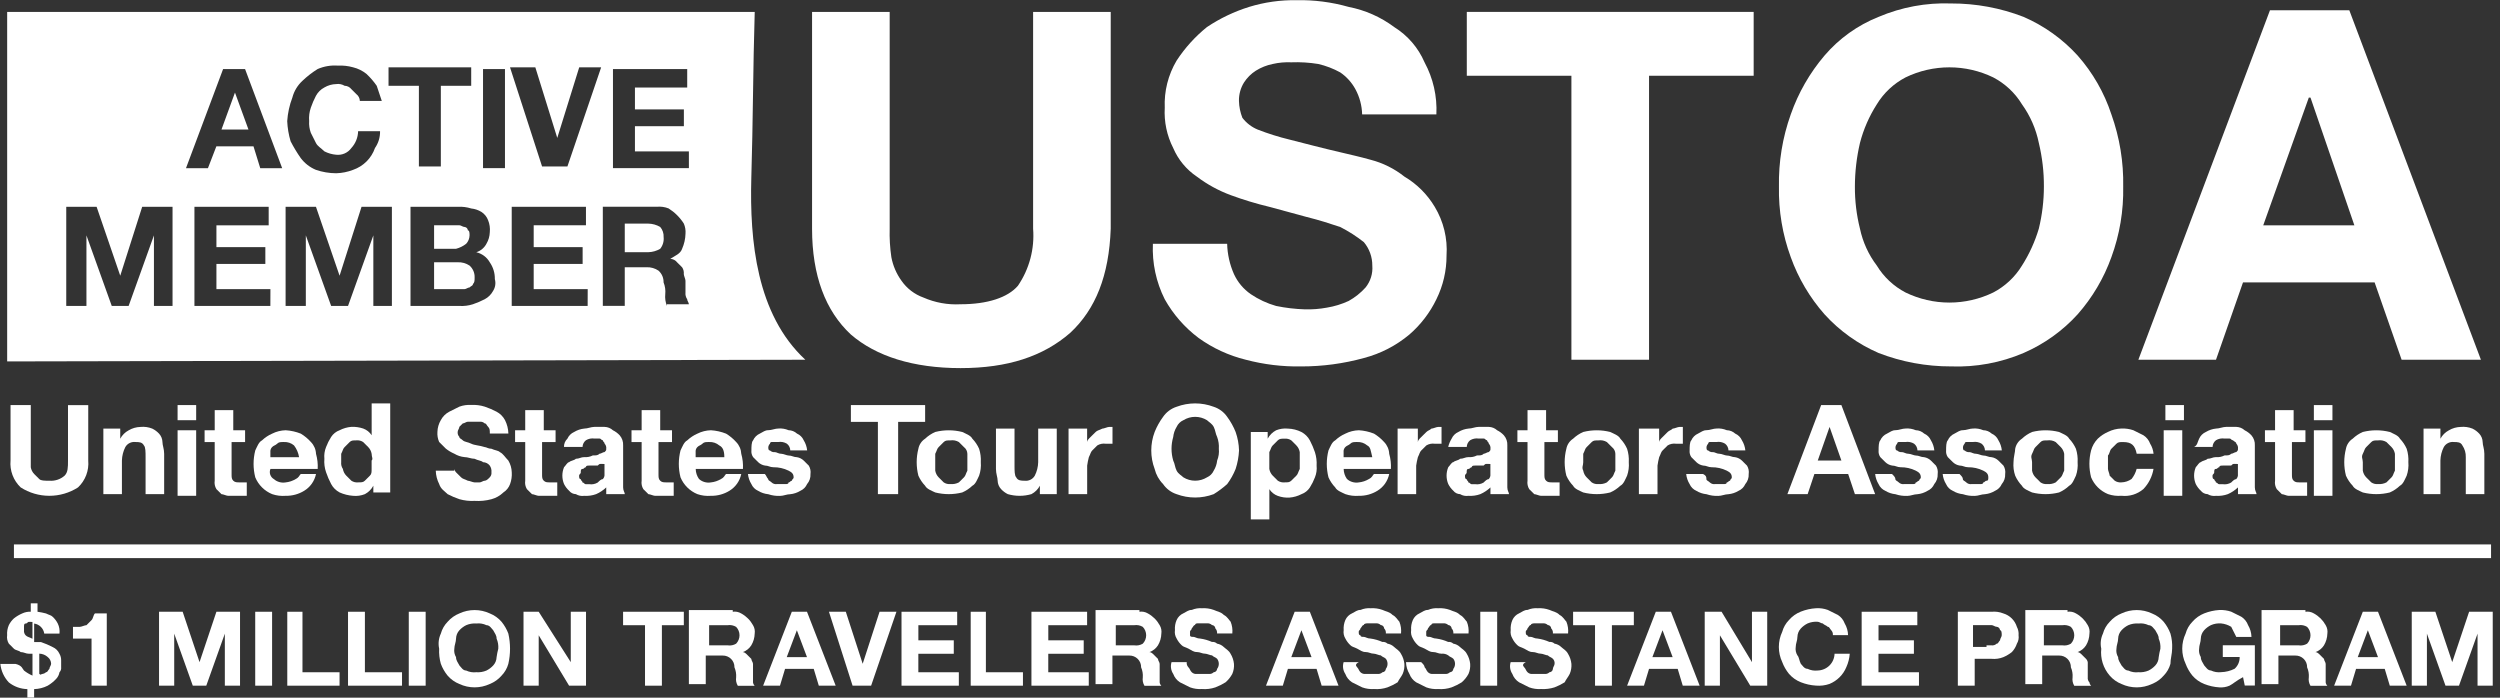 <svg width="172" height="48" viewBox="0 0 172 48" fill="none" xmlns="http://www.w3.org/2000/svg">
<rect x="0" y="0" width="172" height="48" fill="#333333" stroke="none"/>
<path d="M73.633 22.899C71.775 24.517 69.334 25.326 66.086 25.326C62.839 25.326 60.282 24.517 58.54 23.015C56.798 21.396 55.87 18.967 55.87 15.732V0.819H61.21V15.732C61.191 16.389 61.23 17.047 61.326 17.697C61.436 18.281 61.674 18.833 62.022 19.315C62.392 19.848 62.92 20.252 63.532 20.471C64.335 20.823 65.21 20.981 66.086 20.933C67.943 20.933 69.336 20.471 70.032 19.662C70.819 18.508 71.187 17.122 71.078 15.732V0.819H76.418V15.732C76.303 18.968 75.374 21.28 73.633 22.899Z" fill="white"/>
<path d="M84.894 18.853C85.149 19.411 85.55 19.89 86.055 20.24C86.589 20.6 87.177 20.874 87.797 21.05C88.447 21.184 89.107 21.262 89.771 21.283C90.276 21.298 90.782 21.259 91.28 21.167C91.802 21.083 92.31 20.927 92.79 20.705C93.225 20.462 93.617 20.15 93.95 19.78C94.292 19.356 94.458 18.819 94.415 18.277C94.419 17.686 94.213 17.113 93.834 16.659C93.328 16.26 92.783 15.911 92.209 15.618C91.512 15.385 90.816 15.156 89.887 14.925C89.074 14.691 88.145 14.462 87.333 14.231C86.428 14.014 85.536 13.744 84.663 13.422C83.831 13.113 83.049 12.685 82.341 12.15C81.621 11.664 81.057 10.981 80.716 10.184C80.28 9.327 80.08 8.37 80.135 7.41C80.086 6.276 80.368 5.152 80.948 4.174C81.519 3.299 82.224 2.519 83.038 1.862C83.933 1.263 84.911 0.796 85.94 0.475C86.993 0.152 88.09 -0.004 89.191 0.013C90.406 -0.012 91.618 0.144 92.786 0.475C93.923 0.696 94.995 1.17 95.921 1.862C96.85 2.44 97.579 3.287 98.01 4.29C98.603 5.388 98.884 6.625 98.823 7.87H93.715C93.7 7.264 93.541 6.669 93.251 6.136C93.001 5.673 92.642 5.277 92.206 4.98C91.732 4.719 91.224 4.524 90.696 4.402C90.082 4.302 89.46 4.264 88.839 4.287C88.41 4.268 87.98 4.306 87.561 4.402C87.15 4.485 86.757 4.642 86.401 4.864C86.075 5.073 85.798 5.349 85.588 5.674C85.351 6.056 85.231 6.497 85.24 6.946C85.25 7.342 85.33 7.733 85.474 8.102C85.744 8.459 86.105 8.738 86.519 8.911C87.238 9.192 87.975 9.424 88.725 9.605C89.654 9.838 90.931 10.183 92.441 10.529C92.905 10.645 93.486 10.763 94.298 10.992C95.145 11.211 95.936 11.605 96.62 12.148C97.48 12.656 98.198 13.372 98.709 14.228C99.317 15.237 99.601 16.407 99.522 17.581C99.526 18.622 99.288 19.651 98.826 20.586C98.379 21.513 97.747 22.339 96.968 23.014C96.057 23.778 94.987 24.331 93.834 24.632C92.434 25.018 90.987 25.212 89.535 25.21C88.242 25.234 86.953 25.079 85.704 24.748C84.534 24.46 83.43 23.95 82.454 23.245C81.503 22.528 80.713 21.623 80.132 20.586C79.54 19.404 79.26 18.091 79.319 16.772H84.428C84.446 17.489 84.605 18.196 84.894 18.853Z" fill="white"/>
<path d="M100.916 5.212V0.819H120.652V5.212H113.454V24.75H108.113V5.212H100.916Z" fill="white"/>
<path d="M123.205 7.869C123.723 6.389 124.51 5.017 125.527 3.822C126.531 2.648 127.806 1.736 129.242 1.163C130.818 0.492 132.522 0.176 134.234 0.238C135.942 0.233 137.635 0.546 139.226 1.163C140.64 1.777 141.906 2.683 142.942 3.822C143.983 5 144.773 6.377 145.263 7.869C145.833 9.464 146.109 11.148 146.076 12.84C146.109 14.495 145.833 16.141 145.263 17.695C144.745 19.139 143.957 20.473 142.942 21.625C141.906 22.764 140.64 23.67 139.226 24.284C137.651 24.956 135.946 25.271 134.234 25.209C132.527 25.214 130.834 24.901 129.242 24.284C127.829 23.67 126.562 22.764 125.527 21.625C124.512 20.473 123.724 19.139 123.205 17.695C122.635 16.141 122.36 14.495 122.392 12.84C122.36 11.148 122.635 9.464 123.205 7.869ZM127.965 15.731C128.159 16.653 128.556 17.521 129.126 18.274C129.603 19.057 130.285 19.697 131.1 20.123C132.04 20.579 133.072 20.817 134.118 20.817C135.164 20.817 136.197 20.579 137.137 20.123C137.951 19.697 138.634 19.057 139.111 18.274C139.614 17.484 140.004 16.628 140.271 15.731C140.502 14.784 140.619 13.814 140.62 12.841C140.626 11.828 140.508 10.819 140.271 9.835C140.078 8.877 139.682 7.97 139.111 7.176C138.634 6.392 137.951 5.753 137.137 5.326C136.197 4.87 135.164 4.633 134.118 4.633C133.072 4.633 132.04 4.87 131.1 5.326C130.285 5.753 129.603 6.392 129.126 7.176C128.601 7.996 128.209 8.893 127.965 9.835C127.735 10.82 127.618 11.829 127.617 12.841C127.611 13.815 127.728 14.786 127.965 15.731Z" fill="white"/>
<path d="M161.632 0.704L170.687 24.749H165.231L163.374 19.431H154.318L152.461 24.749H147.12L156.175 0.704H161.632ZM161.98 15.501L158.962 6.715H158.846L155.711 15.501H161.98Z" fill="white"/>
<path d="M5.369 33.533C4.781 33.911 4.096 34.111 3.396 34.111C2.696 34.111 2.01 33.911 1.422 33.533C1.174 33.297 0.982 33.008 0.861 32.687C0.741 32.367 0.694 32.024 0.725 31.683V27.869H2.118V32.15C2.148 32.324 2.23 32.485 2.353 32.612L2.702 32.959C2.818 33.074 3.05 33.074 3.398 33.074C3.587 33.089 3.776 33.065 3.956 33.006C4.135 32.946 4.301 32.851 4.443 32.727C4.678 32.493 4.678 32.149 4.678 31.686V27.872H6.071V31.686C6.101 32.027 6.053 32.37 5.932 32.689C5.81 33.009 5.618 33.298 5.369 33.533Z" fill="white"/>
<path d="M8.272 29.606V30.184C8.403 29.938 8.605 29.737 8.852 29.606C9.099 29.46 9.379 29.38 9.665 29.373C9.942 29.345 10.221 29.385 10.478 29.489C10.653 29.575 10.81 29.692 10.943 29.835C11.089 29.993 11.172 30.198 11.177 30.413C11.177 30.647 11.294 30.876 11.294 31.223V33.997H10.016V31.454C10.016 31.108 10.016 30.76 9.9 30.645C9.784 30.411 9.551 30.411 9.319 30.411C9.181 30.394 9.042 30.418 8.918 30.48C8.794 30.541 8.691 30.638 8.623 30.758C8.477 31.045 8.397 31.361 8.388 31.683V33.995H7.111V29.486H8.272V29.606Z" fill="white"/>
<path d="M12.218 28.91V27.869H13.496V28.909L12.218 28.91ZM13.496 29.603V34.112H12.218V29.603H13.496Z" fill="white"/>
<path d="M16.862 29.604V30.413H15.933V32.61C15.933 32.843 15.933 32.956 16.049 33.072C16.166 33.188 16.284 33.188 16.514 33.188H16.978V34.113H15.701C15.584 34.113 15.352 33.998 15.236 33.998L14.888 33.651C14.782 33.477 14.741 33.273 14.771 33.072V30.413H14.076V29.604H14.772V28.217H16.049V29.604H16.862Z" fill="white"/>
<path d="M18.835 32.957C18.945 33.054 19.075 33.125 19.215 33.165C19.356 33.206 19.504 33.214 19.648 33.19C19.895 33.165 20.133 33.086 20.345 32.957C20.579 32.841 20.579 32.723 20.694 32.609H21.742C21.693 32.847 21.596 33.073 21.456 33.272C21.316 33.47 21.137 33.638 20.929 33.765C20.546 34.001 20.102 34.121 19.652 34.112C19.337 34.138 19.021 34.098 18.723 33.996C18.462 33.889 18.226 33.732 18.026 33.533C17.827 33.335 17.669 33.099 17.562 32.84C17.407 32.233 17.407 31.597 17.562 30.991C17.679 30.757 17.797 30.412 18.026 30.297C18.23 30.104 18.466 29.947 18.723 29.835C19.011 29.689 19.328 29.61 19.652 29.601C20.01 29.623 20.363 29.702 20.697 29.835C20.956 29.992 21.191 30.187 21.393 30.413C21.605 30.631 21.729 30.919 21.742 31.222C21.837 31.561 21.877 31.912 21.858 32.263H18.607C18.555 32.387 18.549 32.525 18.591 32.652C18.633 32.78 18.72 32.888 18.835 32.957ZM20.229 30.645C20.035 30.48 19.786 30.396 19.532 30.411C19.297 30.411 19.183 30.411 19.068 30.527C18.952 30.643 18.833 30.643 18.719 30.761C18.675 30.806 18.642 30.861 18.621 30.921C18.601 30.981 18.595 31.045 18.602 31.108V31.454H20.576C20.53 31.16 20.411 30.881 20.229 30.645Z" fill="white"/>
<path d="M25.685 33.419C25.554 33.665 25.352 33.866 25.105 33.997C24.847 34.1 24.568 34.14 24.292 34.112C23.971 34.089 23.656 34.01 23.363 33.879C23.116 33.748 22.913 33.547 22.782 33.3C22.645 33.04 22.528 32.769 22.434 32.491C22.331 32.194 22.291 31.879 22.317 31.566C22.29 31.291 22.33 31.013 22.434 30.757C22.526 30.514 22.643 30.282 22.782 30.063C22.92 29.85 23.124 29.687 23.363 29.601C23.616 29.47 23.892 29.391 24.176 29.367C24.452 29.356 24.727 29.395 24.989 29.483C25.228 29.57 25.432 29.732 25.57 29.945V27.754H26.847V33.881H25.686V33.419H25.685ZM25.569 31.222C25.539 31.048 25.458 30.887 25.334 30.76L24.986 30.413C24.85 30.321 24.685 30.28 24.521 30.297C24.287 30.297 24.173 30.297 24.057 30.413L23.709 30.76C23.592 30.876 23.592 30.993 23.474 31.222V31.8C23.457 31.963 23.498 32.127 23.59 32.263C23.619 32.437 23.701 32.598 23.824 32.725L24.173 33.072C24.309 33.164 24.474 33.205 24.637 33.187C24.872 33.187 24.986 33.187 25.102 33.072L25.45 32.725C25.567 32.61 25.567 32.492 25.567 32.263V31.685C25.685 31.568 25.569 31.454 25.569 31.223V31.222Z" fill="white"/>
<path d="M31.374 32.494L31.722 32.84C31.838 32.956 31.957 32.956 32.187 33.074C32.302 33.074 32.535 33.189 32.651 33.189H32.999C33.114 33.189 33.233 33.074 33.347 33.074C33.461 33.074 33.582 32.958 33.695 32.84C33.739 32.794 33.773 32.74 33.793 32.68C33.813 32.62 33.819 32.556 33.812 32.494C33.829 32.331 33.788 32.167 33.695 32.031C33.64 31.96 33.57 31.902 33.49 31.862C33.409 31.822 33.321 31.8 33.231 31.798C33.114 31.683 32.882 31.683 32.65 31.564C32.416 31.564 32.186 31.448 31.953 31.448C31.707 31.424 31.469 31.344 31.257 31.215C31.049 31.125 30.853 31.009 30.676 30.868L30.212 30.405C30.117 30.187 30.077 29.949 30.095 29.712C30.103 29.426 30.184 29.148 30.33 28.902C30.461 28.656 30.663 28.454 30.911 28.324L31.607 27.977C31.867 27.882 32.144 27.843 32.42 27.861C32.734 27.843 33.049 27.882 33.349 27.977C33.629 28.071 33.9 28.187 34.162 28.324C34.409 28.454 34.611 28.656 34.743 28.902C34.888 29.189 34.968 29.505 34.977 29.827H33.7C33.7 29.593 33.7 29.48 33.583 29.365C33.467 29.249 33.467 29.131 33.349 29.131C33.303 29.087 33.248 29.054 33.188 29.034C33.127 29.014 33.063 29.007 33 29.015H32.187C32.072 29.015 31.953 29.131 31.839 29.131L31.604 29.365C31.604 29.48 31.488 29.598 31.488 29.712C31.481 29.774 31.487 29.838 31.507 29.898C31.527 29.958 31.56 30.013 31.604 30.058C31.604 30.174 31.721 30.174 31.839 30.292C31.957 30.409 32.187 30.408 32.419 30.525C32.652 30.643 33 30.641 33.348 30.759C33.464 30.759 33.583 30.874 33.812 30.874C34.047 30.989 34.277 30.989 34.393 31.107C34.628 31.223 34.742 31.454 34.974 31.686C35.12 31.931 35.201 32.21 35.209 32.495C35.227 32.77 35.188 33.046 35.093 33.305C35.006 33.543 34.843 33.746 34.629 33.883C34.401 34.103 34.121 34.262 33.816 34.345C33.438 34.447 33.045 34.486 32.655 34.461C32.302 34.48 31.949 34.441 31.61 34.345C31.33 34.251 31.058 34.135 30.797 33.998C30.562 33.765 30.332 33.652 30.216 33.305C30.07 33.017 29.99 32.702 29.981 32.38H31.259C31.259 32.15 31.259 32.378 31.374 32.494Z" fill="white"/>
<path d="M38.224 29.604V30.413H37.295V32.61C37.295 32.843 37.295 32.956 37.412 33.072C37.528 33.188 37.646 33.188 37.876 33.188H38.34V34.113H37.063C36.947 34.113 36.715 33.998 36.599 33.998L36.25 33.651C36.145 33.477 36.104 33.273 36.135 33.072V30.413H35.438V29.604H36.135V28.217H37.412V29.604H38.224Z" fill="white"/>
<path d="M39.037 30.182C39.129 29.976 39.294 29.811 39.502 29.72C39.713 29.591 39.951 29.511 40.198 29.486C40.433 29.486 40.663 29.37 40.895 29.37H41.591C41.807 29.375 42.013 29.458 42.172 29.604C42.347 29.69 42.504 29.808 42.636 29.951C42.802 30.143 42.886 30.392 42.871 30.644V33.534C42.871 33.768 42.987 33.881 42.987 33.997H41.709V33.534C41.506 33.728 41.27 33.884 41.013 33.997C40.753 34.092 40.476 34.131 40.2 34.113C39.999 34.143 39.793 34.102 39.619 33.997C39.529 33.995 39.441 33.973 39.36 33.932C39.28 33.892 39.21 33.834 39.155 33.763C39.011 33.632 38.893 33.475 38.806 33.301C38.729 33.118 38.69 32.921 38.69 32.723C38.69 32.525 38.729 32.328 38.806 32.145C38.922 32.03 39.041 31.798 39.155 31.798C39.271 31.683 39.503 31.683 39.619 31.564C39.853 31.564 39.967 31.449 40.2 31.449C40.401 31.467 40.602 31.427 40.781 31.334C41.015 31.334 41.129 31.334 41.245 31.218C41.361 31.218 41.479 31.102 41.594 31.102C41.709 30.986 41.709 30.986 41.709 30.869C41.717 30.806 41.711 30.742 41.691 30.682C41.671 30.622 41.638 30.567 41.594 30.521C41.594 30.406 41.477 30.406 41.477 30.288C41.361 30.288 41.361 30.172 41.243 30.172H40.895C40.694 30.142 40.488 30.183 40.314 30.288C40.243 30.343 40.185 30.413 40.144 30.492C40.103 30.573 40.081 30.661 40.079 30.75H38.802C38.799 30.644 38.818 30.539 38.858 30.441C38.899 30.343 38.96 30.255 39.037 30.182ZM41.359 31.916C41.243 31.916 41.243 31.916 41.125 32.031H40.544C40.427 32.031 40.309 32.031 40.309 32.147C40.193 32.147 40.193 32.263 40.075 32.263C39.957 32.263 39.958 32.379 39.958 32.497C39.958 32.614 39.843 32.612 39.843 32.73C39.843 32.849 39.843 32.964 39.958 32.964C39.958 33.079 40.075 33.079 40.075 33.197C40.191 33.197 40.191 33.313 40.309 33.313H40.544C40.745 33.343 40.951 33.303 41.125 33.197C41.24 33.081 41.359 32.964 41.472 32.964C41.517 32.918 41.55 32.863 41.57 32.803C41.59 32.743 41.597 32.68 41.589 32.617V31.923L41.359 31.916Z" fill="white"/>
<path d="M46.234 29.604V30.413H45.305V32.61C45.305 32.843 45.305 32.956 45.422 33.072C45.538 33.188 45.656 33.188 45.886 33.188H46.351V34.113H45.073C44.957 34.113 44.725 33.998 44.609 33.998L44.26 33.651C44.155 33.477 44.114 33.273 44.145 33.072V30.413H43.448V29.604H44.145V28.217H45.422V29.604H46.234Z" fill="white"/>
<path d="M48.093 32.957C48.202 33.054 48.332 33.125 48.472 33.165C48.613 33.206 48.761 33.214 48.906 33.19C49.152 33.165 49.39 33.086 49.602 32.957C49.837 32.841 49.837 32.723 49.951 32.609H50.999C50.95 32.847 50.853 33.073 50.713 33.272C50.573 33.47 50.394 33.638 50.186 33.765C49.803 34.001 49.359 34.121 48.909 34.112C48.594 34.138 48.278 34.098 47.98 33.996C47.719 33.889 47.483 33.732 47.283 33.533C47.084 33.335 46.926 33.099 46.819 32.84C46.664 32.233 46.664 31.597 46.819 30.991C46.936 30.757 47.054 30.412 47.283 30.297C47.487 30.104 47.723 29.947 47.98 29.835C48.269 29.689 48.586 29.61 48.909 29.601C49.267 29.623 49.62 29.702 49.954 29.835C50.213 29.992 50.448 30.187 50.65 30.413C50.862 30.631 50.986 30.919 50.999 31.222C51.095 31.561 51.134 31.912 51.115 32.263H47.865C47.869 32.512 47.949 32.753 48.093 32.957ZM49.486 30.645C49.292 30.48 49.043 30.396 48.789 30.411C48.555 30.411 48.44 30.411 48.325 30.527C48.209 30.643 48.09 30.643 47.977 30.761C47.933 30.806 47.899 30.861 47.879 30.921C47.859 30.981 47.853 31.045 47.86 31.108V31.454H49.834C49.834 30.991 49.718 30.76 49.486 30.645Z" fill="white"/>
<path d="M52.852 32.957C52.852 33.072 52.968 33.072 53.087 33.191C53.132 33.234 53.187 33.268 53.248 33.288C53.308 33.308 53.372 33.314 53.435 33.306H54.016C54.132 33.306 54.25 33.307 54.25 33.191C54.367 33.191 54.367 33.075 54.485 33.075C54.485 32.96 54.601 32.96 54.601 32.842C54.601 32.608 54.485 32.495 54.252 32.38C53.927 32.221 53.569 32.142 53.207 32.146C52.972 32.146 52.858 32.03 52.626 32.03C52.451 32.001 52.289 31.919 52.162 31.797L51.814 31.449C51.721 31.314 51.68 31.15 51.697 30.987C51.697 30.753 51.697 30.409 51.814 30.294C51.905 30.087 52.071 29.922 52.278 29.831C52.513 29.715 52.626 29.598 52.859 29.598C53.092 29.598 53.323 29.482 53.556 29.482C53.794 29.464 54.033 29.504 54.252 29.598C54.468 29.602 54.674 29.686 54.833 29.831C55.04 29.922 55.206 30.087 55.297 30.294C55.427 30.504 55.507 30.741 55.532 30.987H54.371C54.369 30.897 54.347 30.809 54.306 30.729C54.266 30.649 54.208 30.579 54.136 30.525C53.962 30.42 53.757 30.378 53.556 30.409H53.091C53.076 30.408 53.06 30.411 53.046 30.417C53.032 30.423 53.019 30.431 53.008 30.442C52.997 30.453 52.989 30.466 52.983 30.48C52.977 30.494 52.974 30.509 52.975 30.525C52.911 30.588 52.871 30.67 52.859 30.758C52.859 30.874 52.859 30.992 52.975 30.992C53.02 31.035 53.075 31.069 53.135 31.089C53.196 31.109 53.26 31.115 53.322 31.108C53.439 31.108 53.557 31.224 53.787 31.224C53.903 31.224 54.136 31.339 54.251 31.339C54.486 31.339 54.599 31.455 54.832 31.455C55.007 31.484 55.169 31.566 55.296 31.688L55.645 32.035C55.75 32.208 55.791 32.413 55.761 32.613C55.776 32.866 55.692 33.114 55.526 33.306C55.435 33.513 55.269 33.678 55.062 33.769C54.85 33.898 54.612 33.978 54.365 34.002C54.131 34.002 53.901 34.118 53.669 34.118C53.393 34.129 53.117 34.09 52.856 34.002C52.609 33.978 52.371 33.898 52.159 33.769C51.951 33.677 51.784 33.511 51.694 33.303C51.564 33.092 51.484 32.855 51.459 32.609H52.62C52.736 32.726 52.736 32.841 52.852 32.957Z" fill="white"/>
<path d="M58.541 29.025V27.869H63.649V29.025H61.792V33.996H60.399V29.025H58.541Z" fill="white"/>
<path d="M63.184 30.876C63.21 30.735 63.265 30.601 63.345 30.482C63.424 30.363 63.528 30.261 63.648 30.183C63.852 29.989 64.087 29.833 64.344 29.72C64.954 29.566 65.592 29.566 66.202 29.72C66.436 29.836 66.783 29.954 66.898 30.183C67.092 30.385 67.249 30.62 67.363 30.876C67.458 31.174 67.498 31.488 67.479 31.801C67.505 32.114 67.466 32.429 67.363 32.725C67.247 32.959 67.128 33.304 66.898 33.419C66.695 33.612 66.459 33.769 66.202 33.881C65.592 34.035 64.954 34.035 64.344 33.881C64.11 33.766 63.764 33.648 63.648 33.419C63.454 33.216 63.297 32.982 63.184 32.725C63.029 32.118 63.029 31.483 63.184 30.876ZM64.344 32.379C64.374 32.553 64.456 32.714 64.579 32.841L64.927 33.188C65.063 33.28 65.228 33.321 65.391 33.304C65.592 33.322 65.793 33.282 65.972 33.188L66.321 32.841C66.437 32.725 66.437 32.608 66.555 32.379V31.223C66.553 31.134 66.531 31.046 66.49 30.965C66.45 30.885 66.392 30.816 66.321 30.761L65.972 30.414C65.798 30.309 65.592 30.268 65.391 30.298C65.157 30.298 65.043 30.298 64.927 30.414L64.579 30.761C64.463 30.876 64.463 30.994 64.344 31.223V32.379Z" fill="white"/>
<path d="M71.543 33.997V33.418C71.412 33.665 71.21 33.866 70.962 33.997C70.432 34.151 69.868 34.151 69.337 33.997C69.162 33.91 69.005 33.792 68.873 33.649C68.727 33.492 68.643 33.286 68.638 33.071C68.638 32.838 68.522 32.609 68.522 32.262V29.488H69.799V32.031C69.799 32.378 69.799 32.725 69.916 32.841C70.031 33.074 70.264 33.074 70.496 33.074C70.634 33.091 70.773 33.067 70.897 33.005C71.021 32.944 71.124 32.847 71.193 32.727C71.339 32.44 71.419 32.124 71.427 31.802V29.488H72.705V33.997H71.544H71.543Z" fill="white"/>
<path d="M74.794 29.607V30.416C74.794 30.3 74.91 30.183 75.028 30.069L75.377 29.723C75.493 29.607 75.611 29.607 75.841 29.489C75.958 29.489 76.19 29.373 76.306 29.373H76.54V30.529H76.076C75.874 30.499 75.669 30.54 75.495 30.645L75.147 30.992C75.031 31.108 75.031 31.226 74.913 31.454C74.863 31.645 74.824 31.838 74.797 32.033V33.998H73.516V29.49H74.794V29.607Z" fill="white"/>
<path d="M79.44 29.72C79.588 29.35 79.783 29 80.02 28.679C80.244 28.352 80.571 28.109 80.948 27.986C81.772 27.677 82.679 27.677 83.502 27.986C83.88 28.109 84.206 28.352 84.431 28.679C84.668 29 84.863 29.35 85.011 29.72C85.155 30.129 85.234 30.558 85.245 30.992C85.224 31.424 85.145 31.852 85.011 32.264C84.863 32.634 84.668 32.983 84.431 33.304C84.143 33.563 83.832 33.795 83.502 33.998C82.679 34.306 81.772 34.306 80.948 33.998C80.571 33.875 80.244 33.631 80.02 33.304C79.736 33.016 79.535 32.656 79.44 32.264C79.13 31.444 79.13 30.539 79.44 29.72ZM80.717 31.685C80.834 31.919 80.834 32.148 80.951 32.379C81.07 32.61 81.3 32.725 81.416 32.841C81.66 32.992 81.941 33.072 82.228 33.072C82.516 33.072 82.797 32.992 83.041 32.841C83.248 32.75 83.414 32.585 83.505 32.379C83.635 32.168 83.715 31.931 83.74 31.685C83.844 31.429 83.884 31.151 83.856 30.876C83.875 30.601 83.835 30.325 83.74 30.066C83.623 29.833 83.623 29.604 83.505 29.373C83.387 29.142 83.157 29.026 83.041 28.91C82.797 28.759 82.516 28.679 82.228 28.679C81.941 28.679 81.66 28.759 81.416 28.91C81.209 29.001 81.043 29.166 80.951 29.373C80.822 29.583 80.742 29.82 80.717 30.066C80.562 30.595 80.562 31.156 80.717 31.684V31.685Z" fill="white"/>
<path d="M87.216 29.604V30.182C87.347 29.936 87.549 29.734 87.796 29.604C88.054 29.5 88.333 29.461 88.609 29.488C88.933 29.497 89.25 29.577 89.538 29.722C89.785 29.853 89.988 30.054 90.119 30.3C90.256 30.561 90.372 30.831 90.467 31.11C90.562 31.408 90.602 31.722 90.583 32.035C90.611 32.31 90.571 32.587 90.467 32.844C90.375 33.086 90.258 33.319 90.119 33.538C89.982 33.751 89.778 33.913 89.538 34C89.285 34.13 89.009 34.21 88.725 34.233C88.449 34.252 88.172 34.212 87.912 34.117C87.673 34.031 87.469 33.868 87.332 33.655V35.736H86.055V29.721H87.216V29.604ZM88.841 33.071L89.189 32.725C89.305 32.609 89.305 32.491 89.423 32.263V31.107C89.394 30.933 89.312 30.771 89.189 30.644L88.841 30.297C88.705 30.205 88.54 30.164 88.377 30.181C88.142 30.181 88.029 30.181 87.912 30.297L87.564 30.644C87.448 30.76 87.448 30.878 87.329 31.107V32.263C87.359 32.437 87.44 32.598 87.564 32.725L87.912 33.071C88.048 33.163 88.213 33.204 88.377 33.187C88.609 33.187 88.725 33.187 88.841 33.068V33.071Z" fill="white"/>
<path d="M92.672 32.957C92.781 33.054 92.911 33.125 93.052 33.165C93.192 33.206 93.341 33.214 93.485 33.19C93.732 33.165 93.97 33.086 94.181 32.957C94.416 32.841 94.416 32.723 94.529 32.609H95.578C95.529 32.847 95.432 33.073 95.292 33.272C95.152 33.47 94.973 33.638 94.765 33.765C94.382 34.001 93.938 34.121 93.488 34.112C93.174 34.138 92.857 34.098 92.559 33.996C92.325 33.88 91.979 33.762 91.863 33.533C91.669 33.331 91.512 33.096 91.399 32.84C91.244 32.233 91.244 31.597 91.399 30.991C91.514 30.757 91.633 30.412 91.863 30.297C92.066 30.104 92.302 29.947 92.559 29.835C92.848 29.689 93.165 29.61 93.488 29.601C93.847 29.623 94.199 29.702 94.533 29.835C94.793 29.992 95.027 30.187 95.23 30.413C95.441 30.631 95.565 30.919 95.578 31.222C95.674 31.561 95.714 31.912 95.695 32.263H92.444C92.448 32.512 92.528 32.754 92.672 32.957ZM94.065 30.645C93.872 30.48 93.622 30.396 93.368 30.411C93.134 30.411 93.021 30.411 92.904 30.527C92.788 30.643 92.67 30.643 92.556 30.761C92.512 30.806 92.479 30.861 92.459 30.921C92.438 30.981 92.432 31.045 92.44 31.108V31.454H94.413C94.298 30.991 94.298 30.76 94.065 30.645Z" fill="white"/>
<path d="M97.548 29.607V30.416C97.548 30.3 97.665 30.183 97.783 30.069L98.131 29.723C98.247 29.607 98.366 29.607 98.479 29.489C98.596 29.489 98.828 29.373 98.943 29.373H99.178V30.529H98.714C98.512 30.499 98.307 30.54 98.133 30.645L97.784 30.992C97.668 31.108 97.668 31.226 97.55 31.454C97.499 31.645 97.461 31.838 97.433 32.033V33.998H96.155V29.49H97.548V29.607Z" fill="white"/>
<path d="M99.871 30.182C99.962 29.976 100.128 29.811 100.335 29.72C100.547 29.591 100.785 29.511 101.031 29.486C101.266 29.486 101.496 29.37 101.728 29.37H102.424C102.64 29.375 102.847 29.458 103.005 29.604C103.18 29.69 103.337 29.808 103.469 29.951C103.635 30.143 103.719 30.392 103.704 30.644V33.534C103.704 33.768 103.82 33.881 103.82 33.997H102.543V33.534C102.34 33.727 102.104 33.884 101.847 33.997C101.587 34.092 101.31 34.131 101.034 34.113C100.832 34.143 100.627 34.102 100.453 33.997C100.363 33.995 100.275 33.973 100.194 33.932C100.114 33.892 100.044 33.834 99.989 33.763C99.845 33.632 99.727 33.475 99.64 33.301C99.563 33.118 99.524 32.921 99.524 32.723C99.524 32.525 99.563 32.328 99.64 32.145C99.757 32.03 99.874 31.798 99.989 31.798C100.105 31.683 100.336 31.683 100.453 31.564C100.687 31.564 100.802 31.449 101.034 31.449C101.234 31.467 101.436 31.427 101.615 31.334C101.849 31.334 101.963 31.334 102.079 31.218C102.195 31.218 102.313 31.102 102.427 31.102C102.544 30.986 102.544 30.986 102.544 30.869C102.552 30.806 102.545 30.742 102.525 30.682C102.505 30.622 102.472 30.567 102.427 30.521C102.427 30.406 102.312 30.406 102.312 30.288C102.195 30.288 102.195 30.172 102.077 30.172H101.729C101.527 30.142 101.322 30.183 101.148 30.288C101.077 30.343 101.019 30.413 100.978 30.492C100.937 30.573 100.915 30.661 100.913 30.75H99.636C99.684 30.55 99.763 30.358 99.871 30.182ZM102.309 31.916C102.192 31.916 102.192 31.916 102.074 32.031H101.493C101.378 32.031 101.259 32.031 101.259 32.147C101.142 32.147 101.142 32.263 101.024 32.263C100.906 32.263 100.908 32.379 100.908 32.497C100.908 32.614 100.792 32.612 100.792 32.73C100.792 32.849 100.792 32.964 100.908 32.964C100.908 33.079 101.024 33.079 101.024 33.197C101.141 33.197 101.141 33.313 101.259 33.313H101.493C101.695 33.343 101.9 33.303 102.074 33.197C102.191 33.081 102.309 32.964 102.423 32.964C102.467 32.918 102.5 32.863 102.52 32.803C102.541 32.743 102.547 32.68 102.539 32.617V31.923L102.309 31.916Z" fill="white"/>
<path d="M107.183 29.604V30.413H106.255V32.61C106.255 32.843 106.255 32.956 106.371 33.072C106.487 33.188 106.606 33.188 106.835 33.188H107.3V34.113H106.022C105.906 34.113 105.674 33.998 105.558 33.998L105.209 33.651C105.104 33.477 105.063 33.273 105.093 33.072V30.413H104.397V29.604H105.094V28.217H106.371V29.604H107.183Z" fill="white"/>
<path d="M107.765 30.876C107.792 30.735 107.846 30.601 107.926 30.482C108.006 30.363 108.109 30.261 108.23 30.182C108.433 29.989 108.669 29.833 108.926 29.72C109.535 29.566 110.174 29.566 110.783 29.72C111.018 29.836 111.364 29.954 111.48 30.182C111.674 30.385 111.831 30.62 111.944 30.876C112.04 31.174 112.079 31.488 112.061 31.801C112.087 32.114 112.047 32.428 111.944 32.725C111.828 32.959 111.71 33.304 111.48 33.419C111.276 33.612 111.041 33.768 110.783 33.881C110.174 34.035 109.535 34.035 108.926 33.881C108.692 33.766 108.345 33.648 108.23 33.419C108.036 33.216 107.878 32.982 107.765 32.725C107.61 32.118 107.61 31.483 107.765 30.876ZM108.926 32.379C108.956 32.553 109.037 32.714 109.161 32.841L109.509 33.188C109.645 33.28 109.81 33.321 109.974 33.304C110.174 33.322 110.376 33.282 110.554 33.188L110.902 32.841C111.019 32.725 111.019 32.608 111.137 32.379V31.223C111.135 31.134 111.113 31.045 111.072 30.965C111.031 30.885 110.973 30.816 110.902 30.761L110.554 30.414C110.38 30.309 110.175 30.268 109.974 30.298C109.739 30.298 109.625 30.298 109.509 30.414L109.161 30.761C109.045 30.876 109.045 30.994 108.926 31.223V31.801C108.926 32.032 108.81 32.147 108.926 32.378V32.379Z" fill="white"/>
<path d="M114.149 29.607V30.416C114.149 30.3 114.266 30.183 114.384 30.069L114.732 29.723C114.849 29.607 114.967 29.607 115.081 29.489C115.197 29.489 115.429 29.373 115.545 29.373H115.78V30.529H115.315C115.114 30.499 114.909 30.54 114.735 30.645L114.386 30.992C114.269 31.108 114.269 31.226 114.151 31.454C114.101 31.645 114.063 31.838 114.036 32.033V33.998H112.756V29.49H114.149V29.607Z" fill="white"/>
<path d="M117.4 32.957C117.4 33.072 117.517 33.072 117.635 33.191C117.68 33.234 117.735 33.268 117.796 33.288C117.856 33.308 117.92 33.314 117.983 33.306H118.563C118.68 33.306 118.798 33.307 118.798 33.191C118.914 33.191 118.914 33.075 119.032 33.075C119.032 32.96 119.148 32.96 119.148 32.842C119.148 32.608 119.032 32.495 118.8 32.38C118.475 32.221 118.117 32.142 117.755 32.146C117.521 32.146 117.406 32.03 117.174 32.03C116.999 32.001 116.838 31.919 116.71 31.797L116.362 31.449C116.27 31.314 116.229 31.15 116.246 30.987C116.246 30.753 116.246 30.409 116.362 30.294C116.453 30.087 116.619 29.922 116.826 29.831C117.061 29.715 117.175 29.598 117.407 29.598C117.639 29.598 117.872 29.482 118.104 29.482C118.342 29.464 118.581 29.504 118.8 29.598C119.016 29.602 119.222 29.686 119.381 29.831C119.588 29.922 119.754 30.087 119.845 30.294C119.975 30.504 120.055 30.741 120.08 30.987H118.919C118.917 30.897 118.895 30.809 118.854 30.729C118.814 30.649 118.756 30.579 118.685 30.525C118.511 30.42 118.305 30.378 118.104 30.409H117.639C117.624 30.408 117.609 30.411 117.594 30.417C117.58 30.423 117.567 30.431 117.556 30.442C117.545 30.453 117.537 30.466 117.531 30.48C117.525 30.494 117.523 30.509 117.523 30.525C117.46 30.588 117.419 30.67 117.407 30.758C117.407 30.874 117.407 30.992 117.523 30.992C117.569 31.036 117.624 31.069 117.684 31.089C117.744 31.109 117.808 31.115 117.872 31.108C117.987 31.108 118.106 31.224 118.336 31.224C118.452 31.224 118.685 31.339 118.8 31.339C119.035 31.339 119.149 31.455 119.381 31.455C119.556 31.484 119.718 31.566 119.845 31.688L120.194 32.035C120.3 32.208 120.341 32.413 120.31 32.613C120.326 32.866 120.241 33.114 120.076 33.306C119.985 33.513 119.819 33.678 119.612 33.769C119.4 33.898 119.162 33.978 118.915 34.002C118.681 34.002 118.451 34.118 118.219 34.118C117.943 34.129 117.667 34.09 117.406 34.002C117.159 33.978 116.921 33.898 116.709 33.769C116.502 33.678 116.336 33.513 116.245 33.306C116.115 33.096 116.035 32.859 116.01 32.613H117.171C117.4 32.726 117.4 32.841 117.4 32.957Z" fill="white"/>
<path d="M126.688 27.87L129.01 33.996H127.617L127.153 32.609H124.831L124.367 33.996H122.973L125.295 27.87H126.688ZM126.688 31.684L125.875 29.372L125.062 31.684H126.688Z" fill="white"/>
<path d="M130.403 32.957C130.403 33.072 130.519 33.072 130.638 33.191C130.683 33.234 130.738 33.268 130.798 33.288C130.858 33.308 130.922 33.314 130.985 33.306H131.566C131.683 33.306 131.801 33.307 131.801 33.191C131.916 33.191 131.916 33.075 132.035 33.075C132.035 32.96 132.152 32.96 132.152 32.842C132.152 32.608 132.035 32.495 131.803 32.38C131.478 32.221 131.12 32.142 130.758 32.146C130.523 32.146 130.41 32.03 130.177 32.03C130.002 32.001 129.84 31.919 129.713 31.797L129.364 31.449C129.272 31.314 129.231 31.15 129.248 30.987C129.248 30.753 129.248 30.409 129.364 30.294C129.455 30.087 129.621 29.922 129.828 29.831C130.063 29.715 130.177 29.598 130.409 29.598C130.641 29.598 130.874 29.482 131.106 29.482C131.344 29.464 131.583 29.504 131.802 29.598C132.018 29.602 132.224 29.686 132.383 29.831C132.59 29.922 132.756 30.087 132.847 30.294C132.977 30.504 133.057 30.741 133.082 30.987H131.921C131.919 30.897 131.897 30.809 131.856 30.729C131.816 30.649 131.758 30.579 131.687 30.525C131.513 30.42 131.307 30.378 131.106 30.409H130.641C130.626 30.408 130.611 30.411 130.596 30.417C130.582 30.423 130.569 30.431 130.558 30.442C130.547 30.453 130.539 30.466 130.533 30.48C130.527 30.494 130.525 30.509 130.525 30.525C130.462 30.588 130.421 30.67 130.409 30.758C130.409 30.874 130.409 30.992 130.525 30.992C130.571 31.036 130.626 31.069 130.686 31.089C130.746 31.109 130.81 31.115 130.874 31.108C130.989 31.108 131.108 31.224 131.338 31.224C131.454 31.224 131.687 31.339 131.802 31.339C132.037 31.339 132.151 31.455 132.383 31.455C132.558 31.484 132.72 31.566 132.847 31.688L133.195 32.035C133.301 32.208 133.342 32.413 133.312 32.613C133.327 32.866 133.243 33.114 133.077 33.306C132.986 33.513 132.82 33.678 132.613 33.769C132.401 33.898 132.163 33.978 131.916 34.002C131.682 34.002 131.452 34.118 131.22 34.118C130.944 34.129 130.669 34.09 130.407 34.002C130.16 33.978 129.922 33.898 129.71 33.769C129.503 33.678 129.337 33.513 129.246 33.306C129.117 33.096 129.036 32.859 129.012 32.613H130.172C130.287 32.726 130.403 32.841 130.403 32.957Z" fill="white"/>
<path d="M135.046 32.957C135.046 33.072 135.163 33.072 135.281 33.191C135.327 33.234 135.382 33.268 135.442 33.288C135.502 33.308 135.566 33.314 135.629 33.306H136.21C136.326 33.306 136.445 33.307 136.445 33.191C136.56 33.191 136.56 33.075 136.679 33.075C136.798 33.075 136.796 32.96 136.796 32.842C136.796 32.608 136.679 32.495 136.447 32.38C136.122 32.221 135.764 32.142 135.402 32.146C135.167 32.146 135.053 32.03 134.821 32.03C134.646 32.001 134.484 31.919 134.357 31.797L134.008 31.449C133.916 31.314 133.875 31.15 133.892 30.987C133.892 30.753 133.892 30.409 134.008 30.294C134.1 30.087 134.265 29.922 134.473 29.831C134.707 29.715 134.821 29.598 135.053 29.598C135.285 29.598 135.518 29.482 135.75 29.482C135.988 29.464 136.227 29.504 136.446 29.598C136.662 29.602 136.868 29.686 137.027 29.831C137.234 29.922 137.4 30.087 137.491 30.294C137.621 30.504 137.701 30.741 137.726 30.987H136.565C136.563 30.897 136.541 30.809 136.5 30.729C136.46 30.649 136.402 30.579 136.331 30.525C136.157 30.42 135.951 30.378 135.75 30.409H135.285C135.27 30.408 135.255 30.411 135.241 30.417C135.226 30.423 135.213 30.431 135.202 30.442C135.192 30.453 135.183 30.466 135.177 30.48C135.171 30.494 135.169 30.509 135.169 30.525C135.105 30.588 135.064 30.67 135.053 30.758C135.053 30.874 135.053 30.992 135.169 30.992C135.215 31.036 135.27 31.069 135.33 31.089C135.39 31.109 135.455 31.115 135.518 31.108C135.633 31.108 135.752 31.224 135.982 31.224C136.098 31.224 136.33 31.339 136.446 31.339C136.681 31.339 136.795 31.455 137.027 31.455C137.202 31.484 137.364 31.566 137.491 31.688L137.839 32.035C137.945 32.208 137.986 32.413 137.956 32.613C137.971 32.866 137.887 33.114 137.721 33.306C137.63 33.513 137.464 33.678 137.257 33.769C137.045 33.898 136.807 33.978 136.56 34.002C136.326 34.002 136.096 34.118 135.864 34.118C135.588 34.129 135.313 34.09 135.051 34.002C134.804 33.978 134.566 33.898 134.354 33.769C134.147 33.678 133.981 33.513 133.89 33.306C133.761 33.096 133.68 32.859 133.656 32.613H134.816C134.931 32.726 135.046 32.841 135.046 32.957Z" fill="white"/>
<path d="M138.645 30.876C138.672 30.735 138.726 30.601 138.806 30.482C138.886 30.363 138.989 30.261 139.109 30.183C139.313 29.989 139.549 29.833 139.806 29.72C140.415 29.566 141.054 29.566 141.663 29.72C141.898 29.836 142.244 29.954 142.36 30.183C142.554 30.385 142.711 30.62 142.824 30.876C142.919 31.174 142.959 31.488 142.94 31.801C142.966 32.114 142.927 32.428 142.824 32.725C142.708 32.959 142.59 33.304 142.36 33.419C142.156 33.612 141.921 33.769 141.663 33.881C141.054 34.035 140.415 34.035 139.806 33.881C139.571 33.766 139.225 33.648 139.109 33.419C138.916 33.216 138.758 32.982 138.645 32.725C138.542 32.428 138.503 32.114 138.529 31.801C138.529 31.453 138.645 31.107 138.645 30.876ZM139.806 32.379C139.836 32.553 139.917 32.714 140.04 32.841L140.388 33.188C140.525 33.28 140.689 33.321 140.853 33.304C141.053 33.322 141.255 33.282 141.433 33.188L141.782 32.841C141.898 32.725 141.898 32.608 142.017 32.379V31.223C141.987 31.049 141.905 30.888 141.782 30.761L141.433 30.414C141.259 30.309 141.054 30.268 140.853 30.298C140.618 30.298 140.505 30.298 140.388 30.414L140.04 30.761C139.924 30.876 139.924 30.994 139.806 31.223C139.688 31.452 139.806 31.57 139.806 31.802V32.379Z" fill="white"/>
<path d="M146.075 30.413C145.841 30.413 145.726 30.413 145.611 30.528L145.262 30.875C145.146 30.99 145.146 31.222 145.028 31.337V32.262C145.028 32.378 145.144 32.609 145.144 32.724L145.492 33.071C145.628 33.163 145.793 33.204 145.956 33.187C146.207 33.18 146.45 33.099 146.653 32.953C146.816 32.748 146.935 32.512 147.001 32.26H148.162C148.075 32.781 147.832 33.264 147.466 33.647C147.26 33.823 147.019 33.955 146.76 34.035C146.5 34.114 146.226 34.14 145.956 34.109C145.642 34.135 145.326 34.096 145.028 33.993C144.767 33.886 144.53 33.729 144.331 33.531C144.132 33.332 143.974 33.096 143.867 32.837C143.712 32.23 143.712 31.595 143.867 30.988C143.95 30.683 144.11 30.404 144.331 30.178C144.535 29.985 144.77 29.829 145.028 29.716C145.316 29.571 145.633 29.491 145.956 29.482C146.232 29.471 146.508 29.51 146.769 29.598L147.466 29.945C147.68 30.081 147.843 30.285 147.93 30.523C148.06 30.734 148.14 30.971 148.165 31.216H147.004C146.888 30.644 146.656 30.413 146.075 30.413Z" fill="white"/>
<path d="M148.979 28.91V27.869H150.256V28.909L148.979 28.91ZM150.14 29.603V34.112H148.862V29.603H150.14Z" fill="white"/>
<path d="M151.3 30.182C151.391 29.976 151.557 29.811 151.764 29.72C151.976 29.591 152.214 29.511 152.461 29.486C152.695 29.486 152.925 29.37 153.157 29.37H153.854C154.07 29.375 154.276 29.458 154.435 29.604C154.609 29.69 154.767 29.808 154.899 29.951C155.064 30.143 155.149 30.392 155.133 30.644V33.534C155.133 33.768 155.25 33.881 155.25 33.997H153.973V33.534C153.769 33.727 153.533 33.884 153.276 33.997C153.016 34.092 152.739 34.131 152.463 34.113C152.262 34.143 152.056 34.102 151.882 33.997C151.792 33.995 151.704 33.973 151.624 33.932C151.543 33.892 151.473 33.834 151.418 33.763C151.275 33.632 151.156 33.475 151.069 33.301C150.993 33.118 150.953 32.921 150.953 32.723C150.953 32.525 150.993 32.328 151.069 32.145C151.186 32.03 151.304 31.798 151.418 31.798C151.534 31.683 151.766 31.683 151.882 31.564C152.117 31.564 152.23 31.449 152.463 31.449C152.664 31.467 152.866 31.427 153.044 31.334C153.279 31.334 153.393 31.334 153.508 31.218C153.625 31.218 153.743 31.102 153.857 31.102C153.973 30.986 153.973 30.986 153.973 30.869C153.981 30.806 153.975 30.742 153.955 30.682C153.935 30.622 153.901 30.567 153.857 30.521C153.857 30.406 153.74 30.406 153.622 30.288C153.507 30.288 153.507 30.172 153.388 30.172H153.04C152.839 30.142 152.633 30.183 152.459 30.288C152.388 30.343 152.33 30.413 152.289 30.492C152.249 30.573 152.227 30.661 152.225 30.75H150.951C151.186 30.644 151.186 30.413 151.3 30.182ZM153.738 31.916C153.622 31.916 153.622 31.916 153.504 32.031H152.923C152.807 32.031 152.688 32.031 152.688 32.147C152.572 32.147 152.572 32.263 152.454 32.263C152.336 32.263 152.338 32.379 152.338 32.497C152.338 32.614 152.222 32.612 152.222 32.73C152.222 32.849 152.222 32.964 152.338 32.964C152.338 33.079 152.454 33.079 152.454 33.197C152.57 33.197 152.57 33.313 152.688 33.313H152.923C153.124 33.343 153.33 33.303 153.504 33.197C153.619 33.081 153.738 32.964 153.851 32.964C153.896 32.918 153.929 32.863 153.949 32.803C153.969 32.743 153.976 32.68 153.968 32.617V31.923L153.738 31.916Z" fill="white"/>
<path d="M158.614 29.604V30.413H157.685V32.61C157.685 32.843 157.685 32.956 157.802 33.072C157.918 33.188 158.036 33.188 158.266 33.188H158.73V34.113H157.453C157.337 34.113 157.105 33.998 156.989 33.998L156.64 33.651C156.535 33.477 156.493 33.273 156.524 33.072V30.413H155.828V29.604H156.524V28.217H157.802V29.604H158.614Z" fill="white"/>
<path d="M159.194 28.91V27.87H160.472V28.91L159.194 28.91ZM160.472 29.604V34.112H159.194V29.604H160.472Z" fill="white"/>
<path d="M161.401 30.875C161.427 30.735 161.482 30.601 161.562 30.482C161.641 30.362 161.745 30.26 161.865 30.182C162.068 29.989 162.304 29.832 162.561 29.72C163.171 29.566 163.809 29.566 164.419 29.72C164.653 29.836 164.999 29.953 165.115 30.182C165.309 30.385 165.466 30.619 165.58 30.875C165.675 31.174 165.714 31.488 165.695 31.8C165.722 32.113 165.682 32.428 165.58 32.725C165.463 32.958 165.345 33.303 165.115 33.418C164.912 33.612 164.676 33.768 164.419 33.881C163.809 34.035 163.171 34.035 162.561 33.881C162.327 33.766 161.981 33.647 161.865 33.418C161.671 33.216 161.514 32.981 161.401 32.725C161.246 32.118 161.246 31.482 161.401 30.875ZM162.561 32.379C162.591 32.553 162.673 32.714 162.796 32.841L163.144 33.188C163.28 33.28 163.445 33.321 163.608 33.303C163.809 33.321 164.01 33.281 164.189 33.188L164.537 32.841C164.653 32.725 164.653 32.607 164.771 32.379V31.223C164.742 31.049 164.66 30.887 164.537 30.76L164.189 30.414C164.015 30.309 163.809 30.268 163.608 30.298C163.374 30.298 163.26 30.298 163.144 30.414L162.796 30.76C162.679 30.875 162.679 30.994 162.561 31.223C162.443 31.451 162.561 31.569 162.561 31.801V32.379Z" fill="white"/>
<path d="M167.901 29.606V30.184C168.032 29.938 168.235 29.737 168.482 29.606C168.728 29.46 169.008 29.38 169.295 29.373C169.571 29.345 169.85 29.385 170.108 29.489C170.283 29.575 170.44 29.692 170.572 29.835C170.718 29.993 170.802 30.198 170.807 30.413C170.807 30.647 170.923 30.876 170.923 31.223V33.997H169.646V31.454C169.657 31.166 169.574 30.882 169.411 30.645C169.296 30.411 169.064 30.411 168.831 30.411C168.693 30.394 168.554 30.418 168.43 30.48C168.306 30.541 168.203 30.638 168.134 30.758C167.988 31.045 167.908 31.361 167.9 31.683V33.995H166.74V29.486H167.901V29.606Z" fill="white"/>
<path d="M1.654 46.135C1.831 46.275 2.027 46.392 2.235 46.481V44.978H2C1.766 44.978 1.652 44.863 1.42 44.863C1.303 44.747 1.071 44.747 0.955 44.629L0.608 44.282C0.502 44.109 0.461 43.904 0.491 43.704C0.473 43.467 0.513 43.228 0.608 43.01C0.694 42.836 0.812 42.679 0.955 42.548C1.133 42.407 1.328 42.29 1.536 42.201C1.718 42.117 1.917 42.077 2.117 42.085V41.51H2.581V42.089C2.777 42.116 2.971 42.155 3.162 42.205C3.397 42.321 3.511 42.321 3.626 42.438C3.77 42.57 3.888 42.727 3.975 42.9C4.08 43.116 4.12 43.356 4.092 43.594H3.046C3.021 43.419 2.94 43.257 2.814 43.132C2.689 43.007 2.526 42.925 2.35 42.9V44.172H2.814C3.094 44.267 3.366 44.383 3.627 44.519C3.835 44.61 4 44.775 4.092 44.982C4.172 45.122 4.212 45.282 4.207 45.444V45.907C4.215 45.969 4.209 46.033 4.189 46.093C4.169 46.153 4.135 46.207 4.092 46.253C4.062 46.427 3.98 46.588 3.857 46.715C3.687 46.897 3.492 47.053 3.276 47.178C2.988 47.323 2.671 47.402 2.348 47.411V47.989H1.883V47.411C1.418 47.401 0.969 47.239 0.606 46.949C0.277 46.6 0.073 46.153 0.025 45.677H1.07C1.538 45.791 1.539 46.019 1.654 46.135ZM2.003 42.782C1.886 42.782 1.886 42.898 1.768 42.898C1.65 42.898 1.652 43.014 1.652 43.132V43.365C1.644 43.428 1.65 43.492 1.671 43.552C1.691 43.612 1.724 43.667 1.768 43.712C1.884 43.828 2.003 43.828 2.233 43.946V42.79L2.003 42.782ZM2.931 46.363C3.02 46.351 3.103 46.311 3.166 46.247C3.282 46.247 3.282 46.132 3.4 46.014C3.4 45.898 3.517 45.78 3.517 45.667C3.515 45.577 3.493 45.489 3.452 45.409C3.412 45.329 3.354 45.259 3.282 45.204C3.124 45.059 2.917 44.976 2.702 44.971V46.358C2.815 46.481 2.815 46.366 2.931 46.366V46.363Z" fill="white"/>
<path d="M6.298 47.174V43.937H5.021V43.128H5.485C5.602 43.128 5.834 43.012 5.949 43.012L6.298 42.664C6.414 42.548 6.414 42.318 6.533 42.202H7.346V47.173L6.298 47.174Z" fill="white"/>
<path d="M12.567 42.089L13.728 45.556L14.889 42.089H16.514V47.175H15.469V43.595L14.192 47.175H13.264L11.986 43.595V47.175H10.942V42.089H12.567Z" fill="white"/>
<path d="M18.72 42.089V47.175H17.559V42.089H18.72Z" fill="white"/>
<path d="M20.81 42.089V46.251H23.361V47.175H19.765V42.089H20.81Z" fill="white"/>
<path d="M25.105 42.089V46.251H27.659V47.175H23.944V42.089H25.105Z" fill="white"/>
<path d="M29.285 42.089V47.175H28.124V42.089H29.285Z" fill="white"/>
<path d="M30.33 43.591C30.413 43.286 30.573 43.008 30.794 42.781C31.014 42.526 31.293 42.327 31.607 42.203C31.934 42.051 32.291 41.972 32.652 41.972C33.013 41.972 33.37 42.051 33.697 42.203C34.011 42.327 34.29 42.526 34.51 42.781C34.707 43.024 34.864 43.298 34.974 43.591C35.129 44.276 35.129 44.986 34.974 45.671C34.89 45.976 34.73 46.254 34.51 46.481C34.29 46.736 34.011 46.935 33.697 47.059C33.37 47.211 33.013 47.29 32.652 47.29C32.291 47.29 31.934 47.211 31.607 47.059C31.293 46.935 31.014 46.736 30.794 46.481C30.596 46.238 30.44 45.964 30.33 45.671C30.234 45.333 30.195 44.981 30.214 44.631C30.137 44.281 30.178 43.915 30.33 43.591ZM31.375 45.209C31.375 45.442 31.491 45.556 31.609 45.786C31.726 45.902 31.844 46.134 32.074 46.134C32.29 46.237 32.532 46.277 32.77 46.249C33.008 46.267 33.247 46.228 33.467 46.134C33.641 46.047 33.799 45.929 33.931 45.786C34.077 45.629 34.16 45.423 34.166 45.209C34.193 45.014 34.232 44.821 34.282 44.631C34.3 44.393 34.26 44.155 34.166 43.937C34.166 43.703 34.049 43.591 33.931 43.359C33.815 43.243 33.697 43.012 33.467 43.012C33.25 42.908 33.009 42.868 32.77 42.897C32.532 42.879 32.293 42.918 32.074 43.012C31.899 43.099 31.742 43.217 31.609 43.359C31.463 43.517 31.38 43.722 31.375 43.937C31.375 44.17 31.258 44.399 31.258 44.631C31.228 44.831 31.269 45.036 31.374 45.21L31.375 45.209Z" fill="white"/>
<path d="M37.063 42.089L39.269 45.556V42.089H40.318V47.175H39.153L37.063 43.708V47.175H36.018V42.089H37.063Z" fill="white"/>
<path d="M42.868 43.014V42.089H47.047V43.014H45.538V47.175H44.377V43.014H42.868Z" fill="white"/>
<path d="M50.413 42.089C50.615 42.058 50.82 42.099 50.994 42.204C51.337 42.391 51.619 42.672 51.807 43.013C51.913 43.187 51.953 43.391 51.923 43.592C51.916 43.877 51.835 44.156 51.688 44.401C51.551 44.615 51.347 44.777 51.108 44.864C51.224 44.864 51.342 44.979 51.456 45.097L51.691 45.331C51.691 45.447 51.807 45.564 51.807 45.678V46.95C51.819 47.038 51.86 47.12 51.923 47.183H50.762C50.657 47.01 50.615 46.805 50.646 46.605C50.664 46.368 50.624 46.13 50.53 45.911C50.533 45.804 50.513 45.698 50.474 45.598C50.434 45.499 50.374 45.408 50.298 45.333C50.222 45.257 50.131 45.198 50.031 45.158C49.931 45.118 49.825 45.099 49.717 45.102H48.556V47.067H47.395V41.973H50.413V42.089ZM50.066 44.4C50.267 44.431 50.472 44.39 50.646 44.285C50.795 44.129 50.879 43.922 50.879 43.707C50.879 43.492 50.795 43.285 50.646 43.129C50.472 43.024 50.267 42.983 50.066 43.013H48.788V44.4H50.066Z" fill="white"/>
<path d="M55.521 42.089L57.495 47.175H56.334L55.985 46.02H54.011L53.663 47.175H52.503L54.477 42.089H55.521ZM55.521 45.21L54.825 43.361L54.128 45.21H55.521Z" fill="white"/>
<path d="M58.657 47.175L57.032 42.089H58.192L59.353 45.669L60.514 42.089H61.675L59.933 47.175H58.657Z" fill="white"/>
<path d="M65.854 42.089V43.014H63.184V44.054H65.62V44.979H63.182V46.251H65.968V47.175H62.024V42.089H65.854Z" fill="white"/>
<path d="M67.829 42.089V46.251H70.379V47.175H66.784V42.089H67.829Z" fill="white"/>
<path d="M74.793 42.089V43.014H72.123V44.054H74.559V44.979H72.121V46.251H74.907V47.175H70.963V42.089H74.793Z" fill="white"/>
<path d="M78.392 42.089C78.593 42.058 78.799 42.099 78.973 42.204C79.316 42.391 79.598 42.672 79.786 43.013C79.891 43.187 79.932 43.391 79.901 43.592C79.894 43.877 79.813 44.156 79.667 44.401C79.529 44.615 79.325 44.777 79.086 44.864C79.202 44.864 79.321 44.979 79.434 45.097L79.668 45.331C79.668 45.447 79.785 45.564 79.785 45.678V46.95C79.796 47.038 79.837 47.12 79.901 47.183H78.74C78.635 47.01 78.594 46.805 78.624 46.605C78.643 46.368 78.603 46.13 78.508 45.911C78.511 45.804 78.492 45.698 78.452 45.598C78.412 45.499 78.352 45.408 78.276 45.333C78.2 45.257 78.109 45.198 78.01 45.158C77.91 45.118 77.803 45.099 77.695 45.102H76.535V47.067H75.374V41.973H78.393L78.392 42.089ZM78.043 44.4C78.244 44.431 78.45 44.39 78.624 44.285C78.773 44.129 78.856 43.922 78.856 43.707C78.856 43.492 78.773 43.285 78.624 43.129C78.45 43.024 78.245 42.983 78.043 43.013H76.766V44.4H78.043Z" fill="white"/>
<path d="M81.759 45.905C81.875 46.02 81.875 46.138 81.994 46.251C82.04 46.295 82.094 46.328 82.154 46.348C82.215 46.368 82.279 46.375 82.342 46.367H83.155C83.218 46.375 83.282 46.369 83.342 46.349C83.402 46.328 83.457 46.295 83.503 46.251C83.564 46.248 83.622 46.222 83.665 46.179C83.708 46.136 83.734 46.079 83.738 46.018C83.813 45.918 83.854 45.796 83.854 45.671C83.854 45.546 83.813 45.424 83.738 45.324C83.622 45.209 83.503 45.209 83.39 45.091C83.273 45.091 83.041 44.975 82.925 44.975C82.691 44.975 82.578 44.86 82.345 44.86C82.112 44.86 81.997 44.744 81.765 44.626C81.533 44.508 81.416 44.51 81.3 44.393C81.157 44.261 81.039 44.104 80.952 43.93C80.847 43.757 80.805 43.552 80.836 43.352C80.818 43.115 80.857 42.877 80.952 42.658C81.043 42.452 81.209 42.287 81.416 42.196C81.651 42.081 81.765 41.962 81.997 41.962C82.216 41.868 82.455 41.829 82.693 41.847C82.969 41.829 83.246 41.868 83.506 41.962C83.741 42.078 83.971 42.078 84.203 42.31C84.437 42.426 84.551 42.656 84.667 42.772C84.771 43.029 84.811 43.306 84.784 43.581H83.733C83.741 43.519 83.734 43.455 83.714 43.395C83.694 43.335 83.661 43.281 83.617 43.235C83.613 43.174 83.587 43.117 83.544 43.074C83.501 43.031 83.443 43.005 83.382 43.002C83.336 42.958 83.281 42.925 83.221 42.905C83.16 42.885 83.097 42.879 83.033 42.886H82.459C82.342 42.886 82.224 42.886 82.224 43.002C82.109 43.002 82.109 43.118 81.99 43.235C81.99 43.35 81.874 43.35 81.874 43.469V43.702C81.874 43.817 81.99 43.817 82.109 43.817C82.228 43.817 82.343 43.933 82.573 43.933C82.854 43.972 83.128 44.051 83.386 44.167C83.449 44.159 83.513 44.165 83.573 44.185C83.633 44.205 83.688 44.238 83.734 44.282C83.909 44.312 84.07 44.393 84.198 44.516C84.314 44.631 84.546 44.749 84.662 44.978C84.792 45.189 84.872 45.426 84.897 45.671C84.915 45.908 84.876 46.147 84.781 46.365C84.663 46.584 84.506 46.78 84.317 46.943C84.097 47.081 83.864 47.198 83.621 47.29C83.322 47.392 83.006 47.431 82.692 47.405C82.416 47.424 82.139 47.384 81.879 47.29L81.182 46.943C80.968 46.806 80.805 46.603 80.718 46.365C80.639 46.247 80.588 46.113 80.568 45.973C80.548 45.833 80.56 45.691 80.602 45.556H81.647C81.639 45.618 81.644 45.682 81.663 45.743C81.683 45.803 81.716 45.859 81.759 45.905Z" fill="white"/>
<path d="M90.117 42.089L92.091 47.175H90.93L90.581 46.02H88.607L88.258 47.175H87.099L89.073 42.089H90.117ZM90.234 45.21L89.537 43.361L88.841 45.21H90.234Z" fill="white"/>
<path d="M93.369 45.905C93.485 46.02 93.485 46.138 93.603 46.251C93.649 46.295 93.704 46.328 93.764 46.348C93.824 46.368 93.888 46.375 93.951 46.367H94.764C94.827 46.375 94.891 46.369 94.951 46.349C95.012 46.328 95.067 46.295 95.113 46.251C95.174 46.248 95.231 46.222 95.275 46.179C95.318 46.136 95.344 46.079 95.347 46.018C95.423 45.918 95.463 45.796 95.463 45.671C95.463 45.546 95.423 45.424 95.347 45.324C95.231 45.209 95.113 45.209 94.999 45.091C94.883 45.091 94.651 44.975 94.535 44.975C94.3 44.975 94.187 44.86 93.954 44.86C93.721 44.86 93.606 44.744 93.373 44.626C93.14 44.508 93.025 44.51 92.909 44.393C92.766 44.261 92.647 44.104 92.56 43.93C92.455 43.757 92.414 43.552 92.445 43.352C92.426 43.115 92.466 42.877 92.56 42.658C92.652 42.452 92.817 42.287 93.025 42.196C93.259 42.081 93.373 41.962 93.606 41.962C93.825 41.868 94.064 41.829 94.302 41.847C94.578 41.829 94.855 41.868 95.115 41.962C95.35 42.078 95.579 42.078 95.811 42.31C96.046 42.426 96.16 42.656 96.276 42.772C96.379 43.029 96.419 43.306 96.391 43.581H95.346C95.354 43.519 95.348 43.455 95.328 43.395C95.307 43.335 95.274 43.281 95.23 43.235C95.226 43.174 95.201 43.117 95.157 43.074C95.114 43.031 95.056 43.005 94.995 43.002C94.95 42.958 94.894 42.925 94.834 42.905C94.774 42.885 94.71 42.879 94.647 42.886H94.066C94.066 42.886 93.831 42.886 93.831 43.002C93.716 43.002 93.716 43.118 93.597 43.235C93.597 43.35 93.481 43.35 93.481 43.469C93.481 43.587 93.481 43.702 93.597 43.702C93.597 43.817 93.713 43.817 93.831 43.817C93.95 43.817 94.066 43.933 94.296 43.933C94.577 43.972 94.85 44.051 95.109 44.167C95.172 44.159 95.236 44.165 95.296 44.185C95.356 44.205 95.412 44.238 95.457 44.282C95.632 44.312 95.794 44.393 95.922 44.516C96.037 44.631 96.27 44.749 96.386 44.978C96.516 45.189 96.596 45.426 96.621 45.671C96.639 45.909 96.599 46.147 96.504 46.365C96.388 46.599 96.269 46.711 96.156 46.943C95.936 47.081 95.703 47.198 95.46 47.29C95.162 47.392 94.845 47.431 94.531 47.405C94.255 47.424 93.978 47.384 93.718 47.29L93.022 46.943C92.807 46.806 92.644 46.603 92.557 46.365C92.479 46.247 92.427 46.113 92.407 45.973C92.387 45.833 92.399 45.691 92.442 45.556H93.487C93.253 45.671 93.253 45.788 93.369 45.905Z" fill="white"/>
<path d="M98.013 45.905C98.129 46.02 98.129 46.138 98.247 46.251C98.293 46.295 98.348 46.328 98.408 46.349C98.468 46.369 98.532 46.375 98.595 46.367H99.408C99.471 46.375 99.535 46.369 99.595 46.349C99.655 46.328 99.71 46.295 99.756 46.251C99.817 46.248 99.875 46.222 99.918 46.179C99.961 46.136 99.987 46.079 99.99 46.018C100.066 45.918 100.106 45.796 100.106 45.671C100.106 45.546 100.066 45.424 99.99 45.324C99.874 45.209 99.756 45.209 99.642 45.091C99.506 44.999 99.341 44.958 99.177 44.975C98.943 44.975 98.829 44.86 98.597 44.86C98.365 44.86 98.249 44.744 98.016 44.626C97.783 44.508 97.667 44.51 97.552 44.393C97.408 44.261 97.29 44.104 97.203 43.93C97.097 43.757 97.056 43.552 97.086 43.352C97.068 43.115 97.108 42.877 97.203 42.658C97.294 42.452 97.46 42.287 97.667 42.196C97.902 42.081 98.016 41.962 98.248 41.962C98.467 41.868 98.706 41.829 98.945 41.847C99.221 41.829 99.498 41.868 99.757 41.962C99.992 42.078 100.222 42.078 100.454 42.31C100.688 42.426 100.802 42.656 100.918 42.772C101.022 43.029 101.062 43.306 101.035 43.581H99.99C99.997 43.519 99.991 43.455 99.971 43.395C99.951 43.335 99.917 43.281 99.873 43.235C99.87 43.174 99.844 43.117 99.8 43.074C99.757 43.031 99.7 43.005 99.639 43.002C99.593 42.958 99.538 42.925 99.478 42.905C99.418 42.885 99.354 42.879 99.291 42.886H98.71C98.594 42.886 98.475 42.886 98.475 43.002C98.359 43.002 98.359 43.118 98.241 43.235C98.241 43.35 98.124 43.35 98.124 43.469V43.702C98.124 43.817 98.241 43.817 98.359 43.817C98.477 43.817 98.594 43.933 98.823 43.933C99.104 43.972 99.378 44.05 99.636 44.167C99.699 44.159 99.763 44.165 99.824 44.185C99.884 44.205 99.939 44.238 99.985 44.282C100.16 44.312 100.322 44.393 100.449 44.516C100.565 44.631 100.797 44.749 100.914 44.978C101.043 45.189 101.123 45.426 101.148 45.671C101.166 45.909 101.126 46.147 101.032 46.365C100.914 46.584 100.756 46.78 100.567 46.943C100.347 47.081 100.114 47.198 99.871 47.29C99.573 47.392 99.256 47.431 98.942 47.405C98.666 47.424 98.389 47.384 98.129 47.29L97.433 46.943C97.219 46.806 97.055 46.603 96.968 46.365C96.822 46.12 96.741 45.841 96.734 45.556H97.779C97.896 45.671 98.013 45.788 98.013 45.905Z" fill="white"/>
<path d="M103.005 42.089V47.175H101.844V42.089H103.005Z" fill="white"/>
<path d="M104.862 45.905C104.978 46.02 104.978 46.138 105.096 46.251C105.142 46.295 105.197 46.328 105.257 46.349C105.317 46.369 105.381 46.375 105.444 46.367H106.257C106.32 46.375 106.384 46.369 106.444 46.349C106.504 46.328 106.559 46.295 106.605 46.251C106.666 46.248 106.723 46.222 106.767 46.179C106.81 46.136 106.836 46.079 106.839 46.018C106.839 45.903 106.955 45.784 106.955 45.671C106.963 45.608 106.956 45.544 106.936 45.484C106.916 45.425 106.883 45.37 106.839 45.324C106.723 45.209 106.605 45.209 106.491 45.091C106.375 45.091 106.143 44.975 106.026 44.975C105.792 44.975 105.678 44.86 105.446 44.86C105.213 44.86 105.098 44.744 104.865 44.626C104.632 44.508 104.517 44.51 104.4 44.393C104.257 44.261 104.139 44.104 104.053 43.93C103.947 43.757 103.906 43.552 103.936 43.352C103.918 43.115 103.958 42.877 104.053 42.658C104.144 42.452 104.309 42.287 104.517 42.196C104.751 42.081 104.865 41.962 105.098 41.962C105.317 41.868 105.556 41.829 105.794 41.847C106.07 41.829 106.347 41.868 106.607 41.962C106.842 42.078 107.071 42.078 107.304 42.31C107.538 42.426 107.651 42.656 107.768 42.772C107.872 43.029 107.912 43.306 107.884 43.581H106.839C106.847 43.519 106.841 43.455 106.82 43.395C106.8 43.335 106.767 43.281 106.723 43.235C106.719 43.174 106.693 43.117 106.65 43.074C106.607 43.031 106.549 43.005 106.488 43.002C106.442 42.958 106.387 42.925 106.327 42.905C106.267 42.885 106.203 42.879 106.14 42.886H105.559C105.559 42.886 105.324 42.886 105.324 43.002C105.208 43.002 105.208 43.118 105.09 43.235C105.09 43.35 104.973 43.35 104.973 43.469C104.973 43.587 104.973 43.702 105.09 43.702C105.09 43.817 105.206 43.817 105.324 43.817C105.443 43.817 105.559 43.933 105.789 43.933C106.07 43.972 106.343 44.05 106.602 44.167C106.665 44.159 106.728 44.165 106.789 44.185C106.849 44.205 106.904 44.238 106.949 44.282C107.124 44.312 107.286 44.393 107.414 44.516C107.53 44.631 107.762 44.749 107.878 44.978C108.008 45.189 108.088 45.426 108.113 45.671C108.131 45.908 108.091 46.147 107.997 46.365C107.88 46.599 107.762 46.711 107.648 46.943C107.428 47.081 107.195 47.198 106.952 47.29C106.652 47.385 106.337 47.424 106.023 47.405C105.747 47.424 105.47 47.384 105.21 47.29L104.514 46.943C104.299 46.806 104.136 46.603 104.049 46.365C103.971 46.247 103.919 46.113 103.899 45.973C103.879 45.833 103.891 45.691 103.933 45.556H104.978C104.746 45.671 104.746 45.788 104.862 45.905Z" fill="white"/>
<path d="M108.229 43.014V42.089H112.408V43.014H110.899V47.175H109.738V43.014H108.229Z" fill="white"/>
<path d="M114.962 42.089L116.936 47.175H115.774L115.426 46.02H113.453L113.104 47.175H111.944L113.918 42.089H114.962ZM115.078 45.21L114.382 43.361L113.685 45.21H115.078Z" fill="white"/>
<path d="M118.445 42.089L120.535 45.556V42.089H121.584V47.175H120.419L118.33 43.708V47.175H117.284V42.089H118.445Z" fill="white"/>
<path d="M125.988 43.36C125.872 43.244 125.872 43.127 125.754 43.127C125.637 43.012 125.519 43.012 125.406 42.893C125.289 42.893 125.171 42.778 125.057 42.778C124.819 42.76 124.58 42.799 124.361 42.893C124.186 42.98 124.028 43.098 123.896 43.24C123.75 43.398 123.667 43.604 123.662 43.819C123.662 44.052 123.546 44.281 123.546 44.512C123.515 44.713 123.556 44.917 123.662 45.091C123.778 45.206 123.778 45.438 123.896 45.668C124.013 45.784 124.131 46.015 124.361 46.015C124.577 46.119 124.819 46.159 125.057 46.131C125.363 46.123 125.653 45.999 125.87 45.784C126.086 45.569 126.21 45.279 126.218 44.975H127.263C127.24 45.294 127.161 45.607 127.028 45.899C126.921 46.159 126.763 46.395 126.564 46.593C126.365 46.791 126.128 46.948 125.868 47.055C125.57 47.158 125.253 47.197 124.939 47.17C124.58 47.148 124.228 47.069 123.894 46.937C123.58 46.813 123.301 46.614 123.081 46.359C122.883 46.115 122.726 45.842 122.617 45.549C122.464 45.223 122.385 44.868 122.385 44.509C122.385 44.149 122.464 43.794 122.617 43.468C122.7 43.164 122.86 42.886 123.081 42.659C123.301 42.404 123.58 42.205 123.894 42.081C124.228 41.948 124.58 41.869 124.939 41.847C125.215 41.829 125.492 41.868 125.752 41.963L126.448 42.309C126.663 42.446 126.826 42.65 126.913 42.888C127.059 43.133 127.14 43.412 127.147 43.697H126.102C126.109 43.636 126.102 43.575 126.082 43.516C126.063 43.458 126.03 43.405 125.988 43.36Z" fill="white"/>
<path d="M131.912 42.089V43.014H129.242V44.054H131.677V44.979H129.239V46.251H132.025V47.175H128.082V42.089H131.912Z" fill="white"/>
<path d="M137.02 42.089C137.297 42.062 137.576 42.101 137.833 42.205C138.052 42.271 138.252 42.39 138.414 42.552C138.576 42.713 138.695 42.911 138.762 43.13C138.856 43.307 138.896 43.508 138.878 43.708C138.908 43.908 138.867 44.113 138.762 44.286C138.69 44.502 138.571 44.7 138.414 44.865C138.237 45.005 138.041 45.122 137.833 45.211C137.576 45.314 137.297 45.354 137.02 45.327H135.859V47.176H134.699V42.089H137.02ZM136.672 44.401H137.02C137.083 44.408 137.147 44.402 137.208 44.382C137.268 44.362 137.323 44.329 137.369 44.285C137.485 44.285 137.485 44.169 137.603 44.051C137.603 43.935 137.719 43.818 137.719 43.704C137.719 43.59 137.719 43.357 137.603 43.357C137.6 43.296 137.574 43.239 137.531 43.196C137.488 43.153 137.43 43.127 137.369 43.123C137.252 43.123 137.134 43.008 137.02 43.008H135.743V44.511H136.672L136.672 44.401Z" fill="white"/>
<path d="M142.245 42.089C142.446 42.058 142.651 42.099 142.825 42.204C143.168 42.391 143.45 42.672 143.638 43.013C143.744 43.187 143.785 43.391 143.754 43.592C143.747 43.877 143.666 44.156 143.52 44.401C143.382 44.615 143.178 44.777 142.939 44.864C143.055 44.864 143.173 44.979 143.287 45.097L143.522 45.331C143.566 45.376 143.599 45.431 143.62 45.491C143.64 45.551 143.646 45.615 143.638 45.678V46.602C143.63 46.665 143.637 46.729 143.657 46.789C143.677 46.849 143.71 46.904 143.754 46.95C143.766 47.038 143.807 47.12 143.871 47.183H142.71C142.604 47.01 142.563 46.805 142.593 46.605C142.611 46.368 142.572 46.13 142.477 45.911C142.479 45.804 142.46 45.698 142.42 45.598C142.38 45.499 142.321 45.408 142.245 45.333C142.169 45.257 142.078 45.198 141.978 45.158C141.878 45.118 141.771 45.099 141.664 45.102H140.503V47.067H139.342V41.973H142.245V42.089ZM141.896 44.4C142.097 44.431 142.303 44.39 142.477 44.285C142.626 44.129 142.709 43.922 142.709 43.707C142.709 43.492 142.626 43.285 142.477 43.129C142.303 43.024 142.097 42.983 141.896 43.013H140.619V44.4H141.896Z" fill="white"/>
<path d="M144.683 43.591C144.766 43.286 144.926 43.007 145.147 42.781C145.367 42.526 145.646 42.327 145.96 42.203C146.287 42.051 146.644 41.972 147.005 41.972C147.366 41.972 147.723 42.051 148.05 42.203C148.364 42.327 148.643 42.526 148.863 42.781C149.06 43.024 149.217 43.298 149.327 43.591C149.423 43.929 149.462 44.28 149.443 44.631C149.443 44.978 149.327 45.325 149.327 45.672C149.243 45.977 149.084 46.255 148.863 46.481C148.643 46.737 148.364 46.936 148.05 47.06C147.723 47.212 147.366 47.291 147.005 47.291C146.644 47.291 146.287 47.212 145.96 47.06C145.646 46.936 145.367 46.737 145.147 46.481C144.929 46.229 144.764 45.935 144.665 45.617C144.565 45.299 144.531 44.964 144.567 44.632C144.489 44.282 144.53 43.916 144.683 43.591ZM145.728 45.209C145.728 45.442 145.845 45.556 145.963 45.786C146.079 45.902 146.197 46.134 146.427 46.134C146.643 46.237 146.885 46.277 147.123 46.249C147.362 46.267 147.601 46.228 147.82 46.134C147.995 46.047 148.152 45.929 148.284 45.786C148.43 45.629 148.514 45.423 148.519 45.209C148.546 45.014 148.585 44.821 148.635 44.631C148.653 44.393 148.613 44.155 148.519 43.937C148.519 43.703 148.402 43.591 148.284 43.359C148.169 43.243 148.05 43.012 147.82 43.012C147.604 42.908 147.362 42.868 147.123 42.897C146.885 42.879 146.646 42.918 146.427 43.012C146.252 43.099 146.095 43.217 145.963 43.359C145.817 43.517 145.733 43.722 145.728 43.937C145.728 44.17 145.612 44.399 145.612 44.631C145.581 44.831 145.622 45.036 145.727 45.21L145.728 45.209Z" fill="white"/>
<path d="M153.389 47.175C153.17 47.269 152.931 47.309 152.693 47.291C152.334 47.269 151.982 47.19 151.648 47.057C151.334 46.933 151.055 46.735 150.835 46.479C150.637 46.236 150.48 45.962 150.371 45.669C150.218 45.344 150.138 44.989 150.138 44.629C150.138 44.27 150.218 43.915 150.371 43.589C150.454 43.284 150.614 43.006 150.835 42.779C151.055 42.524 151.334 42.325 151.648 42.201C151.982 42.069 152.334 41.99 152.693 41.968C152.969 41.957 153.244 41.996 153.506 42.084L154.202 42.431C154.417 42.568 154.58 42.771 154.667 43.009C154.813 43.255 154.894 43.533 154.901 43.819H153.856L153.508 43.125C153.297 42.996 153.059 42.916 152.812 42.892C152.574 42.873 152.335 42.913 152.115 43.008C151.941 43.094 151.783 43.211 151.651 43.354C151.505 43.512 151.421 43.718 151.416 43.932C151.416 44.166 151.3 44.395 151.3 44.626C151.27 44.826 151.311 45.031 151.416 45.204C151.416 45.438 151.532 45.551 151.651 45.782C151.767 45.898 151.885 46.13 152.115 46.13C152.332 46.233 152.573 46.273 152.812 46.245C153.135 46.236 153.452 46.156 153.74 46.011C153.854 45.91 153.944 45.785 154.004 45.645C154.064 45.505 154.093 45.354 154.089 45.202H152.928V44.392H155.134V47.166H154.439L154.322 46.588C153.855 46.828 153.622 47.06 153.389 47.175Z" fill="white"/>
<path d="M158.613 42.089C158.814 42.058 159.02 42.099 159.194 42.204C159.537 42.391 159.819 42.672 160.007 43.013C160.112 43.187 160.153 43.391 160.123 43.592C160.115 43.877 160.035 44.156 159.888 44.401C159.751 44.615 159.547 44.777 159.307 44.864C159.424 44.864 159.542 44.979 159.656 45.097L159.891 45.331C159.891 45.447 160.007 45.564 160.007 45.678V46.95C160.019 47.038 160.059 47.12 160.123 47.183H158.962C158.856 47.01 158.815 46.805 158.846 46.605C158.864 46.368 158.824 46.13 158.729 45.911C158.732 45.804 158.713 45.698 158.673 45.598C158.633 45.499 158.573 45.408 158.497 45.333C158.421 45.257 158.33 45.198 158.23 45.158C158.13 45.118 158.024 45.099 157.916 45.102H156.755V47.067H155.595V41.973H158.614L158.613 42.089ZM158.149 44.4C158.35 44.431 158.556 44.39 158.73 44.285C158.879 44.129 158.962 43.922 158.962 43.707C158.962 43.492 158.879 43.285 158.73 43.129C158.556 43.024 158.35 42.983 158.149 43.013H156.872V44.4H158.149Z" fill="white"/>
<path d="M163.606 42.089L165.579 47.175H164.418L164.07 46.02H162.096L161.748 47.175H160.588L162.561 42.089H163.606ZM163.606 45.21L162.909 43.361L162.213 45.21H163.606Z" fill="white"/>
<path d="M167.553 42.089L168.714 45.556L169.875 42.089H171.5V47.175H170.455V43.595L169.178 47.175H168.25L166.972 43.595V47.175H165.928V42.089H167.553Z" fill="white"/>
<path d="M0.958 37.927H171.384" stroke="white" stroke-width="0.941" stroke-miterlimit="10"/>
<path d="M44.609 15.385H42.984V17.351H44.609C44.896 17.343 45.175 17.263 45.422 17.117C45.604 16.889 45.689 16.598 45.657 16.308C45.671 16.055 45.587 15.806 45.422 15.614C45.175 15.47 44.895 15.391 44.609 15.385Z" fill="white"/>
<path d="M31.491 18.044H29.865V19.893H31.955C32.071 19.893 32.189 19.777 32.303 19.777C32.419 19.661 32.538 19.661 32.538 19.544C32.654 19.428 32.654 19.31 32.654 19.081C32.659 18.929 32.63 18.778 32.57 18.638C32.509 18.499 32.419 18.374 32.306 18.272C32.066 18.111 31.78 18.031 31.491 18.044Z" fill="white"/>
<path d="M16.166 6.369L15.238 8.912H17.095L16.166 6.369Z" fill="white"/>
<path d="M32.071 16.773C32.218 16.615 32.301 16.409 32.306 16.194C32.306 16.079 32.306 15.848 32.189 15.848C32.186 15.787 32.16 15.73 32.117 15.687C32.074 15.644 32.016 15.618 31.955 15.614C31.839 15.614 31.72 15.498 31.606 15.498H29.865V17.117H31.375C31.628 17.051 31.866 16.934 32.071 16.773Z" fill="white"/>
<path d="M55.406 24.749C52.039 21.628 51.575 16.541 51.69 12.264C51.807 8.45 51.807 4.636 51.925 0.822H0.493V24.866L55.406 24.75V24.749ZM36.831 4.633L38.34 9.489L39.85 4.633H41.359L39.038 11.454H37.295L35.089 4.633H36.831ZM26.731 4.633H32.419V5.905H30.33V11.454H28.82V5.905H26.731V4.633ZM20.114 6.714C20.23 6.27 20.472 5.869 20.81 5.558C21.129 5.253 21.48 4.982 21.855 4.749C22.294 4.559 22.772 4.479 23.248 4.515C23.601 4.496 23.954 4.536 24.293 4.631C24.634 4.714 24.951 4.872 25.222 5.093C25.482 5.338 25.716 5.609 25.919 5.903L26.267 6.944H24.757C24.755 6.854 24.733 6.766 24.692 6.686C24.652 6.606 24.594 6.536 24.522 6.481L24.174 6.134C24.119 6.063 24.049 6.005 23.968 5.965C23.888 5.925 23.799 5.903 23.709 5.901C23.535 5.796 23.33 5.754 23.129 5.785C22.842 5.792 22.562 5.872 22.316 6.018C22.068 6.149 21.866 6.35 21.735 6.596C21.598 6.857 21.481 7.128 21.386 7.406C21.283 7.703 21.244 8.018 21.27 8.331C21.251 8.606 21.291 8.881 21.386 9.14L21.735 9.834C21.851 10.067 22.083 10.181 22.316 10.412C22.569 10.543 22.845 10.622 23.129 10.646C23.328 10.668 23.53 10.637 23.714 10.556C23.898 10.474 24.056 10.346 24.174 10.183C24.464 9.867 24.629 9.456 24.638 9.027H26.148C26.157 9.44 26.035 9.844 25.799 10.183C25.678 10.531 25.48 10.848 25.218 11.108C24.957 11.369 24.639 11.566 24.29 11.686C23.919 11.83 23.526 11.909 23.129 11.92C22.655 11.918 22.184 11.839 21.736 11.686C21.321 11.514 20.96 11.234 20.691 10.877C20.433 10.507 20.2 10.121 19.994 9.721C19.86 9.27 19.781 8.804 19.76 8.334C19.797 7.78 19.916 7.234 20.114 6.715V6.714ZM11.984 21.049H10.591V16.194L8.849 21.049H7.689L5.947 16.194V21.049H4.558V14.229H6.647L8.273 18.969L9.782 14.229H11.871V21.049H11.984ZM18.601 21.049H13.377V14.229H18.485V15.501H14.89V17.004H18.256V18.16H14.89V19.894H18.605L18.601 21.049ZM17.905 11.57L17.44 10.067H14.886L14.306 11.57H12.796L15.35 4.75H16.86L19.413 11.57H17.905ZM27.079 21.049H25.686V16.194L23.944 21.049H22.783L21.041 16.194V21.049H19.649V14.229H21.738L23.363 18.969L24.873 14.229H26.962V21.049H27.079ZM33.928 20.009C33.797 20.255 33.595 20.456 33.348 20.587C33.086 20.723 32.814 20.839 32.535 20.933C32.235 21.029 31.92 21.068 31.606 21.049H28.243V14.229H31.494C31.808 14.21 32.122 14.249 32.422 14.344C32.669 14.369 32.907 14.449 33.119 14.578C33.333 14.715 33.496 14.918 33.583 15.156C33.687 15.413 33.726 15.691 33.699 15.966C33.691 16.251 33.611 16.53 33.464 16.775C33.318 17.052 33.068 17.26 32.768 17.354C32.962 17.399 33.145 17.484 33.305 17.603C33.465 17.723 33.598 17.874 33.696 18.047C33.932 18.386 34.054 18.791 34.045 19.203C34.083 19.338 34.092 19.48 34.072 19.618C34.052 19.757 34.003 19.89 33.928 20.009ZM34.742 11.569H33.232V4.75H34.742V11.569ZM40.43 21.049H35.206V14.228H40.314V15.5H36.718V17.003H40.085V18.159H36.718V19.893H40.434L40.43 21.049ZM45.886 21.049C45.782 20.792 45.742 20.514 45.77 20.239C45.797 19.964 45.758 19.686 45.654 19.429C45.658 19.277 45.629 19.126 45.569 18.986C45.509 18.847 45.419 18.722 45.305 18.62C45.066 18.458 44.781 18.376 44.492 18.386H42.983V21.045H41.474V14.225H45.189C45.465 14.198 45.744 14.238 46.002 14.341C46.423 14.607 46.78 14.962 47.047 15.382C47.142 15.6 47.182 15.838 47.163 16.076C47.154 16.434 47.074 16.788 46.929 17.116C46.813 17.463 46.465 17.578 46.116 17.81C46.206 17.812 46.294 17.834 46.375 17.874C46.455 17.914 46.525 17.972 46.58 18.043L46.929 18.39C47.021 18.526 47.062 18.69 47.045 18.853C47.045 18.969 47.161 19.199 47.161 19.315V20.125C47.144 20.288 47.185 20.451 47.278 20.587C47.278 20.703 47.394 20.82 47.394 20.934H45.886V21.049ZM47.396 11.569H42.172V4.75H47.28V6.022H43.684V7.525H47.051V8.681H43.684V10.415H47.395L47.396 11.569Z" fill="white"/>
</svg>

